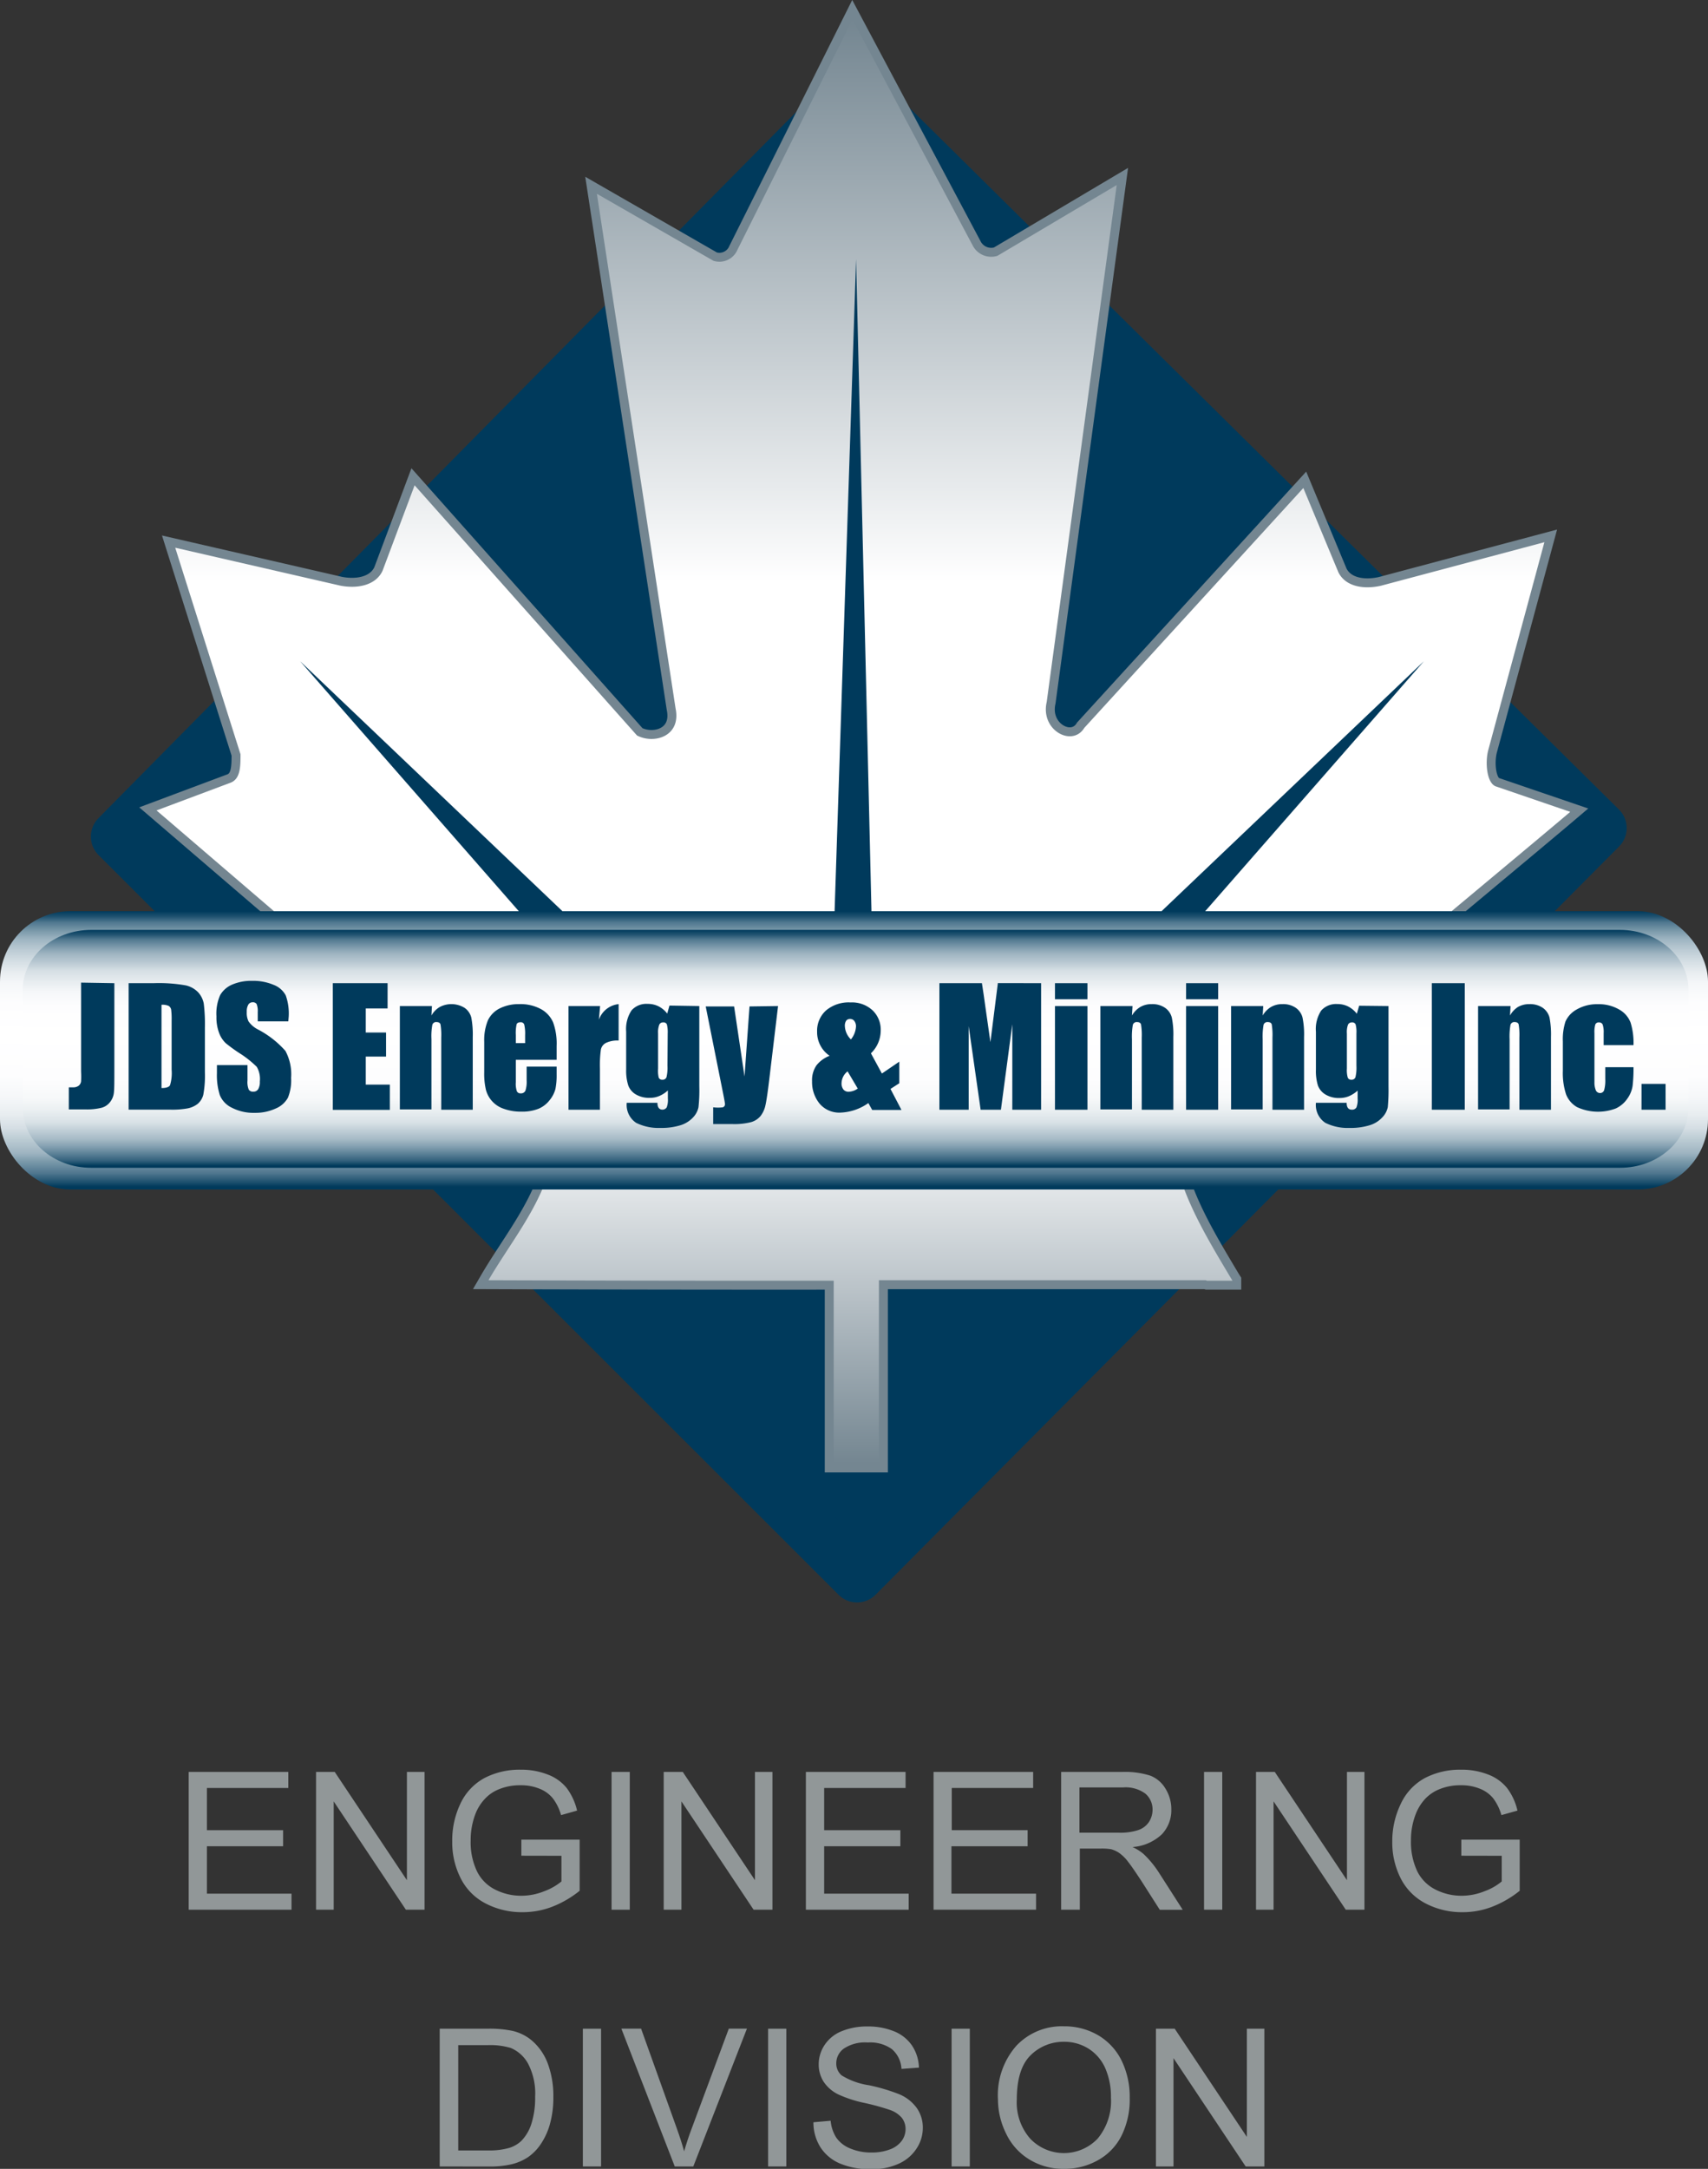 <svg id="Layer_1" data-name="Layer 1" xmlns="http://www.w3.org/2000/svg" xmlns:xlink="http://www.w3.org/1999/xlink" viewBox="0 0 212.98 270.3"><rect x="0" y="0" width="212.98" height="270.3" fill="#333333" stroke="none"/><defs><style>.cls-1,.cls-4,.cls-7{fill:#003a5c;}.cls-1{stroke:#003a5c;stroke-linecap:round;stroke-linejoin:round;stroke-width:6.5px;}.cls-2{fill:#748691;stroke:#748691;stroke-width:2.23px;}.cls-3{fill:url(#linear-gradient);}.cls-4{fill-rule:evenodd;}.cls-5{fill:url(#linear-gradient-2);}.cls-6{fill:url(#linear-gradient-3);}.cls-8{fill:#919798;}</style><linearGradient id="linear-gradient" x1="113.53" y1="188.34" x2="113.53" y2="8.43" gradientUnits="userSpaceOnUse"><stop offset="0" stop-color="#748691"/><stop offset="0.24" stop-color="#fff"/><stop offset="0.35" stop-color="#fff"/><stop offset="0.61" stop-color="#fff"/><stop offset="1" stop-color="#748691"/></linearGradient><linearGradient id="linear-gradient-2" x1="106.49" y1="148.24" x2="106.49" y2="113.56" gradientUnits="userSpaceOnUse"><stop offset="0.01" stop-color="#003a5c"/><stop offset="0.03" stop-color="#235572"/><stop offset="0.06" stop-color="#517890"/><stop offset="0.1" stop-color="#7a99aa"/><stop offset="0.13" stop-color="#9eb4c1"/><stop offset="0.18" stop-color="#bcccd4"/><stop offset="0.22" stop-color="#d5dee4"/><stop offset="0.27" stop-color="#e8edf0"/><stop offset="0.33" stop-color="#f5f7f9"/><stop offset="0.41" stop-color="#fdfdfe"/><stop offset="0.56" stop-color="#fff"/><stop offset="0.67" stop-color="#fdfdfe"/><stop offset="0.74" stop-color="#f5f7f9"/><stop offset="0.78" stop-color="#e8edf0"/><stop offset="0.82" stop-color="#d4dee4"/><stop offset="0.86" stop-color="#bccbd4"/><stop offset="0.9" stop-color="#9db4c1"/><stop offset="0.93" stop-color="#7998a9"/><stop offset="0.96" stop-color="#4f778f"/><stop offset="0.98" stop-color="#215371"/><stop offset="1" stop-color="#003a5c"/></linearGradient><linearGradient id="linear-gradient-3" x1="112.55" y1="151.54" x2="112.55" y2="121.89" gradientUnits="userSpaceOnUse"><stop offset="0.01" stop-color="#003a5c"/><stop offset="0.01" stop-color="#043d5e"/><stop offset="0.03" stop-color="#33617c"/><stop offset="0.06" stop-color="#5d8298"/><stop offset="0.09" stop-color="#84a0b1"/><stop offset="0.12" stop-color="#a6bac6"/><stop offset="0.16" stop-color="#c2d0d8"/><stop offset="0.19" stop-color="#d8e1e6"/><stop offset="0.24" stop-color="#eaeff1"/><stop offset="0.29" stop-color="#f6f8f9"/><stop offset="0.37" stop-color="#fdfdfe"/><stop offset="0.56" stop-color="#fff"/><stop offset="0.68" stop-color="#fdfdfe"/><stop offset="0.74" stop-color="#f5f7f9"/><stop offset="0.78" stop-color="#e8edf0"/><stop offset="0.83" stop-color="#d5dee4"/><stop offset="0.86" stop-color="#bccbd4"/><stop offset="0.9" stop-color="#9eb4c1"/><stop offset="0.93" stop-color="#7a98aa"/><stop offset="0.96" stop-color="#50788f"/><stop offset="0.98" stop-color="#225472"/><stop offset="1" stop-color="#003a5c"/></linearGradient></defs><polygon class="cls-1" points="106.87 196.46 14.58 104.26 106.55 11.22 199.59 103.2 106.87 196.46"/><path class="cls-2" d="M154.69,146.49c1.94-1.74,19.35-16.14,26-21.72,4-3.4,17-14.19,21-17.59L192.37,104c-1.13-.43-1.34-3-.93-4.52l7-25.91L178.05,79c-2.2.49-4.42.09-5.3-1.68l-4.37-10.5L141.07,96.71c-1.49,2.44-5.51.32-4.69-3.23l8.73-64.42-14.87,8.82a2.59,2.59,0,0,1-3.08-1.27l-15-28.18L97.82,37.12a2.44,2.44,0,0,1-3,1.38L80.29,30.15,90.1,94.28c.72,3.5-2.68,4.49-4.81,3.38L57.56,66.48l-4,10.66c-.84,1.79-3.07,2.26-5.25,1.85l-20.6-4.73L35.85,100c0,1.53,0,3.07-1.25,3.55L25.38,107s46.77,40.12,47.32,40.54a8.15,8.15,0,0,1,2.07,2.29c-.82,5.7-5.17,10.84-8,15.72,0,0,20.71.08,43.05.06v22.78h5.64V165.55c17.92,0,33.6,0,40.73,0l.2.06h3.13l0-.05h0l-.14-.22c-3.14-5.27-6.65-10.93-7.35-17.07C152.41,147.59,154.15,147,154.69,146.49Z" transform="translate(-5.86 -6)"/><path class="cls-3" d="M153.52,146.49c1.95-1.74,20.52-16.14,27.14-21.72,4-3.4,17-14.19,21-17.59L192.37,104c-1.13-.43-1.34-3-.93-4.52l7-25.91L178.05,79c-2.2.49-4.42.09-5.3-1.68l-4.37-10.5L141.07,96.71c-1.49,2.44-5.51.32-4.69-3.23l8.73-64.42-14.87,8.82a2.59,2.59,0,0,1-3.08-1.27l-15-28.18L97.82,37.12a2.44,2.44,0,0,1-3,1.38L80.29,30.15,90.1,94.28c.72,3.5-2.68,4.49-4.81,3.38L57.56,66.48l-4,10.66c-.84,1.79-3.07,2.26-5.25,1.85l-20.6-4.73L35.85,100c0,1.53,0,3.07-1.25,3.55L25.38,107s46.77,40.12,47.32,40.54a8.15,8.15,0,0,1,2.07,2.29c-.82,5.7-5.17,10.84-8,15.72,0,0,20.71.08,43.05.06v22.78h5.64V165.55c17.92,0,33.6,0,40.73,0l.2.06h3.13l0-.05h0l-.14-.22c-3.14-5.27-6.65-10.93-7.35-17.07A9,9,0,0,1,153.52,146.49Z" transform="translate(-5.86 -6)"/><polygon class="cls-4" points="37.43 82.41 93.62 146.61 99.26 141.3 37.43 82.41"/><polygon class="cls-4" points="177.55 82.41 121.35 146.61 115.71 141.3 177.55 82.41"/><polygon class="cls-4" points="106.75 32.3 104.04 114.47 108.69 114.47 106.75 32.3"/><rect class="cls-5" y="113.56" width="212.98" height="34.68" rx="8.76"/><path class="cls-6" d="M216.41,144.05c0,4.13-3.83,7.49-8.55,7.49H17.23c-4.72,0-8.54-3.36-8.54-7.49V129.38c0-4.14,3.82-7.49,8.54-7.49H207.86c4.72,0,8.55,3.35,8.55,7.49Z" transform="translate(-5.86 -6)"/><path class="cls-7" d="M20.12,128.53v10.54c0,1.58,0,2.59-.05,3a2.28,2.28,0,0,1-.45,1.23,2,2,0,0,1-1.07.75,7.49,7.49,0,0,1-2.05.21H14.44v-2.75l.54,0a1.08,1.08,0,0,0,.7-.21.83.83,0,0,0,.29-.53,10.74,10.74,0,0,0,0-1.21v-11.1Z" transform="translate(-5.86 -6)"/><path class="cls-7" d="M21.9,128.53H25a19.32,19.32,0,0,1,4,.27,3.07,3.07,0,0,1,1.59.89,2.88,2.88,0,0,1,.68,1.39,21,21,0,0,1,.14,3v5.52a13,13,0,0,1-.2,2.84,2.21,2.21,0,0,1-.7,1.13,3,3,0,0,1-1.23.56,10.72,10.72,0,0,1-2.19.16H21.9ZM26,131.22V141.6c.58,0,.93-.12,1.06-.35a5.19,5.19,0,0,0,.2-1.94v-6.13a9.3,9.3,0,0,0-.06-1.37.7.7,0,0,0-.31-.45A1.94,1.94,0,0,0,26,131.22Z" transform="translate(-5.86 -6)"/><path class="cls-7" d="M41.81,133.29H38v-1.16a2.39,2.39,0,0,0-.14-1,.54.54,0,0,0-.49-.22.61.61,0,0,0-.55.3,1.67,1.67,0,0,0-.19.9,2.42,2.42,0,0,0,.22,1.18,3.2,3.2,0,0,0,1.16,1,12,12,0,0,1,3.44,2.68,6.13,6.13,0,0,1,.71,3.36,5.75,5.75,0,0,1-.4,2.48,3.09,3.09,0,0,1-1.52,1.34,6.06,6.06,0,0,1-2.63.54,5.87,5.87,0,0,1-2.82-.63,3,3,0,0,1-1.52-1.58,8.2,8.2,0,0,1-.36-2.74v-1h3.81v1.92a2.5,2.5,0,0,0,.16,1.14.62.62,0,0,0,.57.25.68.68,0,0,0,.61-.32,1.75,1.75,0,0,0,.2-.95,3,3,0,0,0-.38-1.82A12.9,12.9,0,0,0,36,137.43,19.93,19.93,0,0,1,34,136a3.41,3.41,0,0,1-.82-1.27,5.52,5.52,0,0,1-.33-2.06,5.72,5.72,0,0,1,.46-2.65,3.16,3.16,0,0,1,1.49-1.31,6,6,0,0,1,2.49-.47,6.57,6.57,0,0,1,2.72.51,2.85,2.85,0,0,1,1.48,1.3,6.72,6.72,0,0,1,.37,2.66Z" transform="translate(-5.86 -6)"/><path class="cls-7" d="M47.36,128.53h6.83v3.15H51.47v3H54v3H51.47v3.49h3v3.15H47.36Z" transform="translate(-5.86 -6)"/><path class="cls-7" d="M59.72,131.38l-.06,1.18a2.84,2.84,0,0,1,1.05-1.07,3.13,3.13,0,0,1,3.09.12,2.11,2.11,0,0,1,.83,1.21,11.27,11.27,0,0,1,.18,2.42v9.06H60.88v-9a8.19,8.19,0,0,0-.09-1.63c-.06-.19-.22-.29-.49-.29a.48.48,0,0,0-.53.34,7.77,7.77,0,0,0-.11,1.8v8.74H55.72V131.38Z" transform="translate(-5.86 -6)"/><path class="cls-7" d="M75.27,138.08H70.18v2.79a2.94,2.94,0,0,0,.13,1.13.48.48,0,0,0,.48.26.59.59,0,0,0,.59-.34,3.62,3.62,0,0,0,.15-1.29v-1.7h3.74v.95a8.49,8.49,0,0,1-.15,1.83,3.64,3.64,0,0,1-.7,1.37,3.47,3.47,0,0,1-1.41,1.1,5.53,5.53,0,0,1-2.14.36,6.23,6.23,0,0,1-2.2-.36,3.4,3.4,0,0,1-2.22-2.37,8.78,8.78,0,0,1-.21-2.2v-3.77a6.49,6.49,0,0,1,.46-2.68,3.21,3.21,0,0,1,1.5-1.5,5.29,5.29,0,0,1,2.4-.52,5.35,5.35,0,0,1,2.73.63,3.43,3.43,0,0,1,1.51,1.67,7.78,7.78,0,0,1,.43,2.92ZM71.34,136V135a4.94,4.94,0,0,0-.11-1.31.43.43,0,0,0-.44-.29c-.28,0-.44.08-.51.25a5,5,0,0,0-.1,1.35V136Z" transform="translate(-5.86 -6)"/><path class="cls-7" d="M80.69,131.38l-.15,1.7A2.93,2.93,0,0,1,83,131.14v4.54a3.24,3.24,0,0,0-1.59.3,1.2,1.2,0,0,0-.62.81,14.24,14.24,0,0,0-.12,2.4v5.11H76.75V131.38Z" transform="translate(-5.86 -6)"/><path class="cls-7" d="M93.06,131.38v10a19.64,19.64,0,0,1-.1,2.6,2.6,2.6,0,0,1-.65,1.25,3.57,3.57,0,0,1-1.58,1,8,8,0,0,1-2.54.34,6.29,6.29,0,0,1-3-.63,2.69,2.69,0,0,1-1.18-2.5h3.83c0,.56.21.85.63.85A.62.62,0,0,0,89,144a2.62,2.62,0,0,0,.14-1.1v-1a3.76,3.76,0,0,1-1.07.69,2.91,2.91,0,0,1-1.17.23,3.26,3.26,0,0,1-1.76-.43,2.17,2.17,0,0,1-.94-1.12,6.06,6.06,0,0,1-.26-2v-4.7a4.2,4.2,0,0,1,.67-2.65,2.46,2.46,0,0,1,2-.81,3,3,0,0,1,1.36.3,3.22,3.22,0,0,1,1.09.91l.28-1Zm-3.94,3.42a4.07,4.07,0,0,0-.1-1.13.44.44,0,0,0-.46-.25.49.49,0,0,0-.49.28,2.66,2.66,0,0,0-.15,1.1v4.37A3.68,3.68,0,0,0,88,140.3a.45.45,0,0,0,.46.26.49.49,0,0,0,.51-.32,5,5,0,0,0,.12-1.41Z" transform="translate(-5.86 -6)"/><path class="cls-7" d="M102.88,131.38l-1.12,9.35c-.18,1.47-.33,2.48-.45,3a3.31,3.31,0,0,1-.6,1.34,2.43,2.43,0,0,1-1.16.77,8.42,8.42,0,0,1-2.38.25H94.79V144A4.7,4.7,0,0,0,96,144a.4.4,0,0,0,.26-.42q0-.15-.24-1.35l-2.16-10.8H97.4l1.3,8.73.62-8.73Z" transform="translate(-5.86 -6)"/><path class="cls-7" d="M118,138.31V141l-1.1.71,1.37,2.62h-3.65l-.48-.86a6.43,6.43,0,0,1-3.46,1.19,3.21,3.21,0,0,1-2.64-1.14,4.25,4.25,0,0,1-.92-2.75,3.26,3.26,0,0,1,.55-2,3.82,3.82,0,0,1,1.64-1.19,3.55,3.55,0,0,1-1.56-3,3.4,3.4,0,0,1,1.11-2.65,4.39,4.39,0,0,1,3.06-1,3.76,3.76,0,0,1,2.76,1,3.32,3.32,0,0,1,1,2.5,3.93,3.93,0,0,1-1.22,2.84l1.37,2.52Zm-5.19,3.34-1.26-2.13a1.91,1.91,0,0,0-.75,1.43,1.23,1.23,0,0,0,.23.83.81.81,0,0,0,.68.28A2.12,2.12,0,0,0,112.84,141.65Zm-.87-6.08a2.8,2.8,0,0,0,.66-1.67,1.09,1.09,0,0,0-.19-.63.62.62,0,0,0-.55-.28.57.57,0,0,0-.48.21,1.11,1.11,0,0,0-.17.66A2.46,2.46,0,0,0,112,135.57Z" transform="translate(-5.86 -6)"/><path class="cls-7" d="M135.68,128.53V144.3h-3.59V133.65l-1.42,10.65h-2.53l-1.49-10.41V144.3H123V128.53h5.3c.15.95.32,2.06.49,3.35l.57,4,.93-7.36Z" transform="translate(-5.86 -6)"/><path class="cls-7" d="M141.46,128.53v2h-4.05v-2Zm0,2.85V144.3h-4.05V131.38Z" transform="translate(-5.86 -6)"/><path class="cls-7" d="M147.08,131.38l-.07,1.18a3,3,0,0,1,1.05-1.07,2.81,2.81,0,0,1,1.43-.35,2.76,2.76,0,0,1,1.66.47,2.11,2.11,0,0,1,.83,1.21,10.5,10.5,0,0,1,.19,2.42v9.06h-3.94v-9a8.19,8.19,0,0,0-.09-1.63c-.06-.19-.22-.29-.49-.29a.49.49,0,0,0-.53.34,8.44,8.44,0,0,0-.11,1.8v8.74h-3.94V131.38Z" transform="translate(-5.86 -6)"/><path class="cls-7" d="M157.76,128.53v2h-4v-2Zm0,2.85V144.3h-4V131.38Z" transform="translate(-5.86 -6)"/><path class="cls-7" d="M163.38,131.38l-.07,1.18a3,3,0,0,1,1.05-1.07,2.81,2.81,0,0,1,1.43-.35,2.76,2.76,0,0,1,1.66.47,2.11,2.11,0,0,1,.83,1.21,10.5,10.5,0,0,1,.19,2.42v9.06h-3.94v-9a8.19,8.19,0,0,0-.09-1.63c-.06-.19-.22-.29-.49-.29a.49.49,0,0,0-.53.34,8.44,8.44,0,0,0-.11,1.8v8.74h-3.94V131.38Z" transform="translate(-5.86 -6)"/><path class="cls-7" d="M179,131.38v10a22.51,22.51,0,0,1-.09,2.6,2.55,2.55,0,0,1-.66,1.25,3.52,3.52,0,0,1-1.58,1,8,8,0,0,1-2.54.34,6.25,6.25,0,0,1-3-.63,2.67,2.67,0,0,1-1.18-2.5h3.83c0,.56.21.85.62.85a.62.62,0,0,0,.6-.27,2.57,2.57,0,0,0,.15-1.1v-1a4.06,4.06,0,0,1-1.07.69,3,3,0,0,1-1.18.23,3.2,3.2,0,0,1-1.75-.43,2.19,2.19,0,0,1-.95-1.12,6.1,6.1,0,0,1-.25-2v-4.7a4.2,4.2,0,0,1,.66-2.65,2.48,2.48,0,0,1,2-.81,3,3,0,0,1,1.35.3,3.22,3.22,0,0,1,1.09.91l.29-1ZM175,134.8a3.7,3.7,0,0,0-.1-1.13.44.44,0,0,0-.46-.25.51.51,0,0,0-.49.28,2.71,2.71,0,0,0-.14,1.1v4.37a3.37,3.37,0,0,0,.11,1.13.44.44,0,0,0,.45.26.48.48,0,0,0,.51-.32,5,5,0,0,0,.12-1.41Z" transform="translate(-5.86 -6)"/><path class="cls-7" d="M188.51,128.53V144.3H184.4V128.53Z" transform="translate(-5.86 -6)"/><path class="cls-7" d="M194.22,131.38l-.07,1.18a3,3,0,0,1,1-1.07,2.85,2.85,0,0,1,1.44-.35,2.79,2.79,0,0,1,1.66.47,2.15,2.15,0,0,1,.83,1.21,11.27,11.27,0,0,1,.18,2.42v9.06h-3.94v-9a8.19,8.19,0,0,0-.09-1.63c-.05-.19-.22-.29-.49-.29a.49.49,0,0,0-.53.34,8.44,8.44,0,0,0-.11,1.8v8.74h-3.93V131.38Z" transform="translate(-5.86 -6)"/><path class="cls-7" d="M209.55,136.25h-3.72v-1.49a3.07,3.07,0,0,0-.12-1.06.46.46,0,0,0-.46-.28.45.45,0,0,0-.46.25,3.36,3.36,0,0,0-.11,1.09v6.11a2.51,2.51,0,0,0,.17,1,.56.56,0,0,0,.51.35.52.52,0,0,0,.53-.36,4.53,4.53,0,0,0,.14-1.37V139h3.52a18.51,18.51,0,0,1-.11,2.32,3.68,3.68,0,0,1-.65,1.59,3.57,3.57,0,0,1-1.44,1.23,6.24,6.24,0,0,1-4.83-.16,3.13,3.13,0,0,1-1.38-1.6,8.51,8.51,0,0,1-.4-2.92v-3.67a7.17,7.17,0,0,1,.33-2.49,3.22,3.22,0,0,1,1.41-1.5,5.05,5.05,0,0,1,2.63-.65,5,5,0,0,1,2.63.65,3.15,3.15,0,0,1,1.45,1.65A8.59,8.59,0,0,1,209.55,136.25Z" transform="translate(-5.86 -6)"/><path class="cls-7" d="M213.55,141.08v3.22h-3v-3.22Z" transform="translate(-5.86 -6)"/><path class="cls-8" d="M29.39,244V226.83H41.81v2H31.66v5.26h9.5v2h-9.5V242H42.21v2Z" transform="translate(-5.86 -6)"/><path class="cls-8" d="M45.27,244V226.83H47.6l9,13.49V226.83H58.8V244H56.47l-9-13.5V244Z" transform="translate(-5.86 -6)"/><path class="cls-8" d="M70.87,237.27v-2h7.27v6.37a12.86,12.86,0,0,1-3.45,2,10.26,10.26,0,0,1-3.66.67,9.78,9.78,0,0,1-4.6-1.08,7.12,7.12,0,0,1-3.12-3.14,9.87,9.87,0,0,1-1.06-4.58,10.62,10.62,0,0,1,1-4.68,7,7,0,0,1,3-3.23,9.48,9.48,0,0,1,4.54-1.05,9,9,0,0,1,3.36.6,5.54,5.54,0,0,1,2.37,1.68,7.53,7.53,0,0,1,1.3,2.82l-2,.56a6.18,6.18,0,0,0-1-2.06,4,4,0,0,0-1.64-1.21,6,6,0,0,0-2.36-.45,6.93,6.93,0,0,0-2.7.48,4.83,4.83,0,0,0-1.83,1.25,5.8,5.8,0,0,0-1.09,1.7,9.09,9.09,0,0,0-.65,3.45,8.41,8.41,0,0,0,.79,3.85,5,5,0,0,0,2.3,2.29,7.14,7.14,0,0,0,3.21.75,7.63,7.63,0,0,0,2.89-.57,7.39,7.39,0,0,0,2.13-1.21v-3.2Z" transform="translate(-5.86 -6)"/><path class="cls-8" d="M82.12,244V226.83h2.27V244Z" transform="translate(-5.86 -6)"/><path class="cls-8" d="M88.62,244V226.83H91l9,13.49V226.83h2.18V244H99.83l-9-13.5V244Z" transform="translate(-5.86 -6)"/><path class="cls-8" d="M106.35,244V226.83h12.43v2H108.63v5.26h9.5v2h-9.5V242h10.54v2Z" transform="translate(-5.86 -6)"/><path class="cls-8" d="M122.27,244V226.83h12.42v2H124.54v5.26H134v2h-9.5V242h10.55v2Z" transform="translate(-5.86 -6)"/><path class="cls-8" d="M138.18,244V226.83h7.62a10.33,10.33,0,0,1,3.49.46,3.8,3.8,0,0,1,1.91,1.64,4.84,4.84,0,0,1,.72,2.59,4.36,4.36,0,0,1-1.18,3.08,5.94,5.94,0,0,1-3.66,1.59,5.93,5.93,0,0,1,1.37.86,12.32,12.32,0,0,1,1.89,2.28l3,4.68h-2.86l-2.28-3.57c-.66-1-1.21-1.82-1.64-2.37a5.13,5.13,0,0,0-1.15-1.15,3.53,3.53,0,0,0-1-.46,7.37,7.37,0,0,0-1.27-.08h-2.63V244Zm2.28-9.6h4.88a7.19,7.19,0,0,0,2.44-.32,2.6,2.6,0,0,0,1.34-1,2.83,2.83,0,0,0,.46-1.54,2.59,2.59,0,0,0-.89-2,4.15,4.15,0,0,0-2.79-.78h-5.44Z" transform="translate(-5.86 -6)"/><path class="cls-8" d="M156,244V226.83h2.27V244Z" transform="translate(-5.86 -6)"/><path class="cls-8" d="M162.48,244V226.83h2.34l9,13.49V226.83H176V244h-2.33l-9-13.5V244Z" transform="translate(-5.86 -6)"/><path class="cls-8" d="M188.08,237.27v-2h7.28v6.37a12.91,12.91,0,0,1-3.46,2,10.17,10.17,0,0,1-3.65.67,9.78,9.78,0,0,1-4.6-1.08,7.19,7.19,0,0,1-3.13-3.14,9.87,9.87,0,0,1-1.05-4.58,10.62,10.62,0,0,1,1.05-4.68,7,7,0,0,1,3-3.23,9.47,9.47,0,0,1,4.53-1.05,9,9,0,0,1,3.37.6,5.57,5.57,0,0,1,2.36,1.68,7.38,7.38,0,0,1,1.3,2.82l-2,.56a6.39,6.39,0,0,0-1-2.06,4,4,0,0,0-1.64-1.21,6,6,0,0,0-2.37-.45,6.88,6.88,0,0,0-2.69.48,5,5,0,0,0-1.84,1.25,6,6,0,0,0-1.08,1.7,8.91,8.91,0,0,0-.66,3.45,8.54,8.54,0,0,0,.79,3.85,5.07,5.07,0,0,0,2.31,2.29,7.11,7.11,0,0,0,3.21.75,7.62,7.62,0,0,0,2.88-.57,7.12,7.12,0,0,0,2.13-1.21v-3.2Z" transform="translate(-5.86 -6)"/><path class="cls-8" d="M60.69,276V258.83h5.92a14,14,0,0,1,3.06.25,5.73,5.73,0,0,1,2.52,1.23,7,7,0,0,1,2,2.93,11.54,11.54,0,0,1,.67,4.09,12.22,12.22,0,0,1-.45,3.47,8.55,8.55,0,0,1-1.18,2.5,6.08,6.08,0,0,1-1.56,1.56,6.49,6.49,0,0,1-2,.86,12,12,0,0,1-2.76.29ZM63,274h3.67a9,9,0,0,0,2.67-.31,3.84,3.84,0,0,0,1.54-.89,5.43,5.43,0,0,0,1.26-2.18,10.64,10.64,0,0,0,.45-3.31,8,8,0,0,0-.89-4.14,4.41,4.41,0,0,0-2.15-1.94,9,9,0,0,0-2.94-.35H63Z" transform="translate(-5.86 -6)"/><path class="cls-8" d="M78.54,276V258.83h2.27V276Z" transform="translate(-5.86 -6)"/><path class="cls-8" d="M90,276l-6.66-17.18h2.46l4.47,12.48c.36,1,.66,1.94.9,2.81.27-.93.57-1.87.93-2.81l4.64-12.48H99L92.31,276Z" transform="translate(-5.86 -6)"/><path class="cls-8" d="M101.64,276V258.83h2.27V276Z" transform="translate(-5.86 -6)"/><path class="cls-8" d="M107.29,270.49l2.15-.19a4.63,4.63,0,0,0,.71,2.12,3.84,3.84,0,0,0,1.72,1.33,6.58,6.58,0,0,0,2.64.51,6.3,6.3,0,0,0,2.3-.38,3.19,3.19,0,0,0,1.48-1.06,2.49,2.49,0,0,0,.49-1.47,2.29,2.29,0,0,0-.47-1.42,3.45,3.45,0,0,0-1.55-1,30.09,30.09,0,0,0-3.06-.84,15.3,15.3,0,0,1-3.31-1.07,4.63,4.63,0,0,1-1.84-1.6,4,4,0,0,1-.6-2.14,4.31,4.31,0,0,1,.74-2.43,4.59,4.59,0,0,1,2.15-1.72,8.23,8.23,0,0,1,3.16-.58,8.57,8.57,0,0,1,3.36.61,4.91,4.91,0,0,1,2.25,1.81,5.25,5.25,0,0,1,.84,2.71l-2.18.16a3.49,3.49,0,0,0-1.19-2.46,4.63,4.63,0,0,0-3-.83,4.77,4.77,0,0,0-3,.76,2.25,2.25,0,0,0-.94,1.82,1.92,1.92,0,0,0,.67,1.52,9.05,9.05,0,0,0,3.43,1.23A23.55,23.55,0,0,1,118,267a5.14,5.14,0,0,1,2.21,1.76,4.22,4.22,0,0,1,.72,2.44,4.63,4.63,0,0,1-.79,2.58,5.14,5.14,0,0,1-2.25,1.89,7.86,7.86,0,0,1-3.31.67,9.75,9.75,0,0,1-3.91-.68,5.4,5.4,0,0,1-2.47-2A5.78,5.78,0,0,1,107.29,270.49Z" transform="translate(-5.86 -6)"/><path class="cls-8" d="M124.52,276V258.83h2.27V276Z" transform="translate(-5.86 -6)"/><path class="cls-8" d="M130.3,267.64a9.32,9.32,0,0,1,2.3-6.69,7.79,7.79,0,0,1,5.93-2.42,8.33,8.33,0,0,1,4.29,1.13,7.5,7.5,0,0,1,2.91,3.17,10.3,10.3,0,0,1,1,4.61,10.14,10.14,0,0,1-1,4.68,7.17,7.17,0,0,1-3,3.12,8.51,8.51,0,0,1-4.17,1.06,8.13,8.13,0,0,1-4.34-1.17,7.52,7.52,0,0,1-2.89-3.2A9.64,9.64,0,0,1,130.3,267.64Zm2.35,0a6.84,6.84,0,0,0,1.67,4.89,5.81,5.81,0,0,0,8.41,0,7.32,7.32,0,0,0,1.66-5.12,8.82,8.82,0,0,0-.71-3.66,5.5,5.5,0,0,0-2.08-2.43,5.65,5.65,0,0,0-3.06-.86,5.83,5.83,0,0,0-4.15,1.66C133.23,263.25,132.65,265.09,132.65,267.68Z" transform="translate(-5.86 -6)"/><path class="cls-8" d="M150,276V258.83h2.34l9,13.49V258.83h2.18V276h-2.33l-9-13.5V276Z" transform="translate(-5.86 -6)"/></svg>